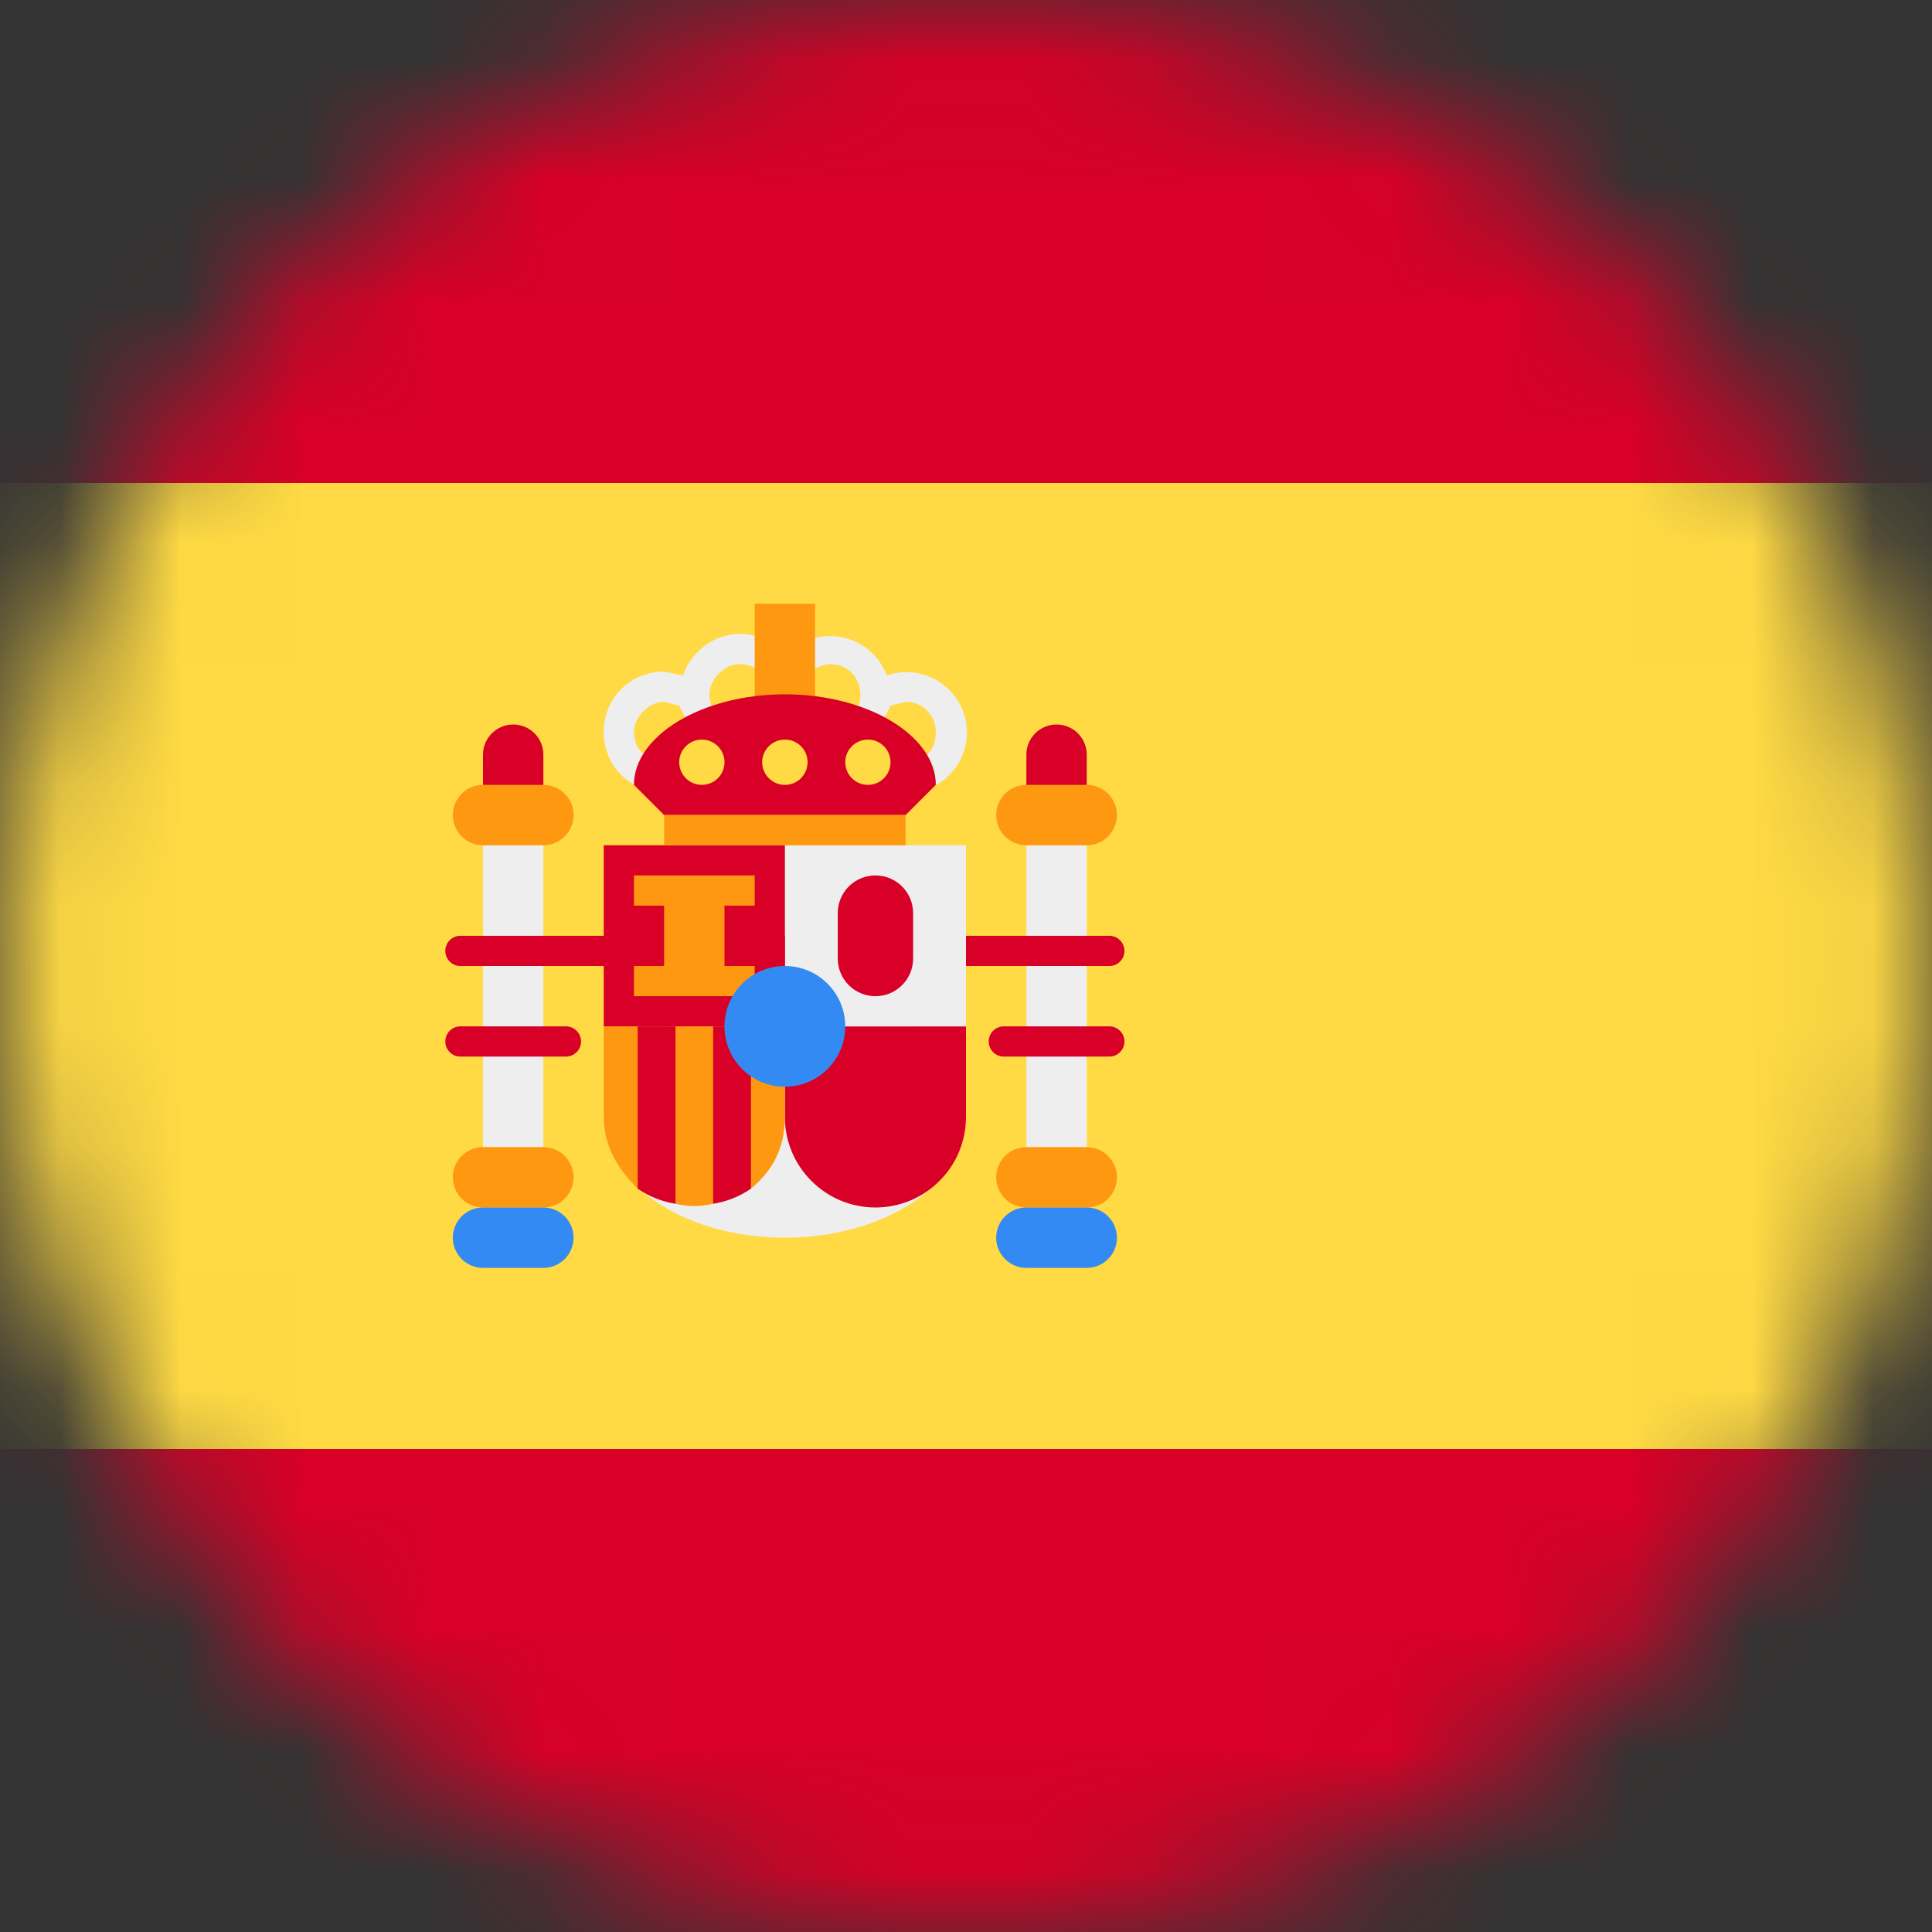<svg width="16" height="16" viewBox="0 0 16 16" fill="none" xmlns="http://www.w3.org/2000/svg">
<rect x="0" y="0" width="16" height="16" fill="#333333" stroke="none"/>
<mask id="mask0_8505_14723" style="mask-type:luminance" maskUnits="userSpaceOnUse" x="0" y="0" width="16" height="16">
<path d="M8 16C12.418 16 16 12.418 16 8C16 3.582 12.418 0 8 0C3.582 0 0 3.582 0 8C0 12.418 3.582 16 8 16Z" fill="white"/>
</mask>
<g mask="url(#mask0_8505_14723)">
<path d="M0 4L8 3L16 4V12L8 13L0 12V4Z" fill="#FFDA44"/>
<path d="M0 0H16V4H0V0ZM0 12H16V16H0V12Z" fill="#D80027"/>
<path d="M4.5 9.5H4V7H4.5V9.5ZM8.5 9.5H9V7H8.5V9.5Z" fill="#EEEEEE"/>
<path d="M6.5 10.25C7.328 10.25 8 9.802 8 9.25C8 8.698 7.328 8.25 6.5 8.25C5.672 8.25 5 8.698 5 9.25C5 9.802 5.672 10.25 6.5 10.25Z" fill="#EEEEEE"/>
<path d="M4.5 6.25C4.5 6.112 4.388 6 4.25 6C4.112 6 4 6.112 4 6.25V6.5C4 6.638 4.112 6.75 4.25 6.75C4.388 6.75 4.5 6.638 4.5 6.5V6.25Z" fill="#D80027"/>
<path d="M9 6.25C9 6.112 8.888 6 8.75 6C8.612 6 8.5 6.112 8.5 6.25V6.5C8.5 6.638 8.612 6.75 8.75 6.75C8.888 6.75 9 6.638 9 6.5V6.25Z" fill="#D80027"/>
<path d="M6.5 8.5V9.25C6.5 9.449 6.579 9.64 6.72 9.78C6.86 9.921 7.051 10 7.25 10C7.449 10 7.64 9.921 7.78 9.78C7.921 9.64 8 9.449 8 9.25V8.5H7.25H6.5Z" fill="#D80027"/>
<path d="M4.5 6.5H4C3.862 6.5 3.75 6.612 3.75 6.75C3.75 6.888 3.862 7 4 7H4.5C4.638 7 4.75 6.888 4.75 6.75C4.75 6.612 4.638 6.5 4.5 6.5Z" fill="#FF9811"/>
<path d="M9 6.5H8.5C8.362 6.5 8.25 6.612 8.25 6.75C8.25 6.888 8.362 7 8.5 7H9C9.138 7 9.25 6.888 9.25 6.75C9.25 6.612 9.138 6.5 9 6.5Z" fill="#FF9811"/>
<path d="M4.5 9.5H4C3.862 9.5 3.75 9.612 3.75 9.75C3.75 9.888 3.862 10 4 10H4.5C4.638 10 4.75 9.888 4.75 9.75C4.75 9.612 4.638 9.5 4.5 9.5Z" fill="#FF9811"/>
<path d="M9 9.5H8.5C8.362 9.5 8.25 9.612 8.25 9.75C8.25 9.888 8.362 10 8.5 10H9C9.138 10 9.25 9.888 9.25 9.75C9.25 9.612 9.138 9.5 9 9.5Z" fill="#FF9811"/>
<path d="M5 8.5V9.25C5 9.5 5.125 9.688 5.281 9.844L5.438 9.656L5.594 9.969C5.696 9.994 5.804 9.994 5.906 9.969L6.062 9.656L6.219 9.844C6.406 9.688 6.5 9.5 6.5 9.25V8.5H6.219L6.062 8.75L5.906 8.5H5.594L5.438 8.75L5.281 8.5H5Z" fill="#FF9811"/>
<path d="M3.812 7.875H9.188H3.812ZM3.812 8.625H4.688H3.812ZM8.312 8.625H9.188H8.312Z" fill="black"/>
<path d="M3.812 7.75C3.779 7.75 3.748 7.763 3.724 7.787C3.701 7.81 3.688 7.842 3.688 7.875C3.688 7.908 3.701 7.94 3.724 7.963C3.748 7.987 3.779 8 3.812 8H9.188C9.221 8 9.252 7.987 9.276 7.963C9.299 7.94 9.312 7.908 9.312 7.875C9.312 7.842 9.299 7.81 9.276 7.787C9.252 7.763 9.221 7.75 9.188 7.75H3.812ZM3.812 8.5C3.779 8.5 3.748 8.513 3.724 8.537C3.701 8.56 3.688 8.592 3.688 8.625C3.688 8.658 3.701 8.69 3.724 8.713C3.748 8.737 3.779 8.75 3.812 8.75H4.688C4.721 8.75 4.752 8.737 4.776 8.713C4.799 8.69 4.812 8.658 4.812 8.625C4.812 8.592 4.799 8.56 4.776 8.537C4.752 8.513 4.721 8.5 4.688 8.5H3.812ZM8.312 8.5C8.279 8.5 8.248 8.513 8.224 8.537C8.201 8.56 8.188 8.592 8.188 8.625C8.188 8.658 8.201 8.69 8.224 8.713C8.248 8.737 8.279 8.75 8.312 8.75H9.188C9.221 8.75 9.252 8.737 9.276 8.713C9.299 8.69 9.312 8.658 9.312 8.625C9.312 8.592 9.299 8.56 9.276 8.537C9.252 8.513 9.221 8.5 9.188 8.5H8.312Z" fill="#D80027"/>
<path d="M6.125 5.25C5.906 5.25 5.719 5.406 5.656 5.594L5.5 5.562C5.219 5.562 5 5.781 5 6.062C5 6.344 5.219 6.562 5.5 6.562C5.719 6.562 5.906 6.438 5.969 6.219C6.06 6.252 6.159 6.257 6.253 6.235C6.347 6.213 6.433 6.164 6.5 6.094C6.567 6.164 6.653 6.213 6.747 6.235C6.841 6.257 6.94 6.252 7.031 6.219C7.062 6.313 7.119 6.397 7.197 6.458C7.275 6.52 7.37 6.557 7.469 6.565C7.568 6.572 7.667 6.55 7.754 6.501C7.84 6.452 7.91 6.379 7.955 6.29C7.999 6.201 8.016 6.101 8.003 6.002C7.991 5.904 7.949 5.811 7.883 5.736C7.818 5.662 7.731 5.608 7.635 5.583C7.539 5.557 7.438 5.561 7.344 5.594C7.314 5.513 7.263 5.441 7.197 5.385C7.131 5.33 7.051 5.292 6.966 5.276C6.881 5.261 6.794 5.267 6.712 5.295C6.63 5.324 6.557 5.373 6.5 5.438C6.406 5.312 6.281 5.25 6.125 5.25ZM6.125 5.5C6.281 5.5 6.375 5.625 6.375 5.75C6.375 5.906 6.281 6 6.125 6C6 6 5.875 5.906 5.875 5.75C5.875 5.625 6 5.5 6.125 5.5ZM6.875 5.5C7.031 5.5 7.125 5.625 7.125 5.75C7.125 5.906 7.031 6 6.875 6C6.75 6 6.625 5.906 6.625 5.75C6.625 5.625 6.75 5.5 6.875 5.5ZM5.5 5.812L5.625 5.844L5.75 6.094C5.75 6.219 5.625 6.312 5.5 6.312C5.375 6.312 5.25 6.219 5.25 6.062C5.25 5.938 5.375 5.812 5.5 5.812ZM7.5 5.812C7.656 5.812 7.75 5.938 7.75 6.062C7.75 6.219 7.656 6.312 7.5 6.312C7.375 6.312 7.25 6.219 7.25 6.094L7.375 5.844L7.5 5.812Z" fill="#EEEEEE"/>
<path d="M6.25 5H6.75V6H6.25V5Z" fill="#FF9811"/>
<path d="M6.5 7H8V8.5H6.5V7Z" fill="#EEEEEE"/>
<path d="M7.75 6.5L7.5 6.75H5.5L5.25 6.5C5.25 6.094 5.812 5.75 6.5 5.75C7.188 5.75 7.75 6.094 7.75 6.5ZM5 7H6.5V8.5H5V7Z" fill="#D80027"/>
<path d="M7.562 7.562C7.562 7.39 7.423 7.25 7.25 7.25C7.077 7.25 6.938 7.39 6.938 7.562V7.938C6.938 8.11 7.077 8.25 7.25 8.25C7.423 8.25 7.562 8.11 7.562 7.938V7.562Z" fill="#D80027"/>
<path d="M5.25 7.25V7.5H5.5V8H5.25V8.25H6.25V8H6V7.5H6.25V7.25H5.25ZM5.5 6.75H7.5V7H5.5V6.75Z" fill="#FF9811"/>
<path d="M5.812 6.5C5.916 6.5 6 6.416 6 6.312C6 6.209 5.916 6.125 5.812 6.125C5.709 6.125 5.625 6.209 5.625 6.312C5.625 6.416 5.709 6.5 5.812 6.5Z" fill="#FFDA44"/>
<path d="M6.5 6.5C6.604 6.5 6.688 6.416 6.688 6.312C6.688 6.209 6.604 6.125 6.5 6.125C6.396 6.125 6.312 6.209 6.312 6.312C6.312 6.416 6.396 6.5 6.5 6.5Z" fill="#FFDA44"/>
<path d="M7.188 6.5C7.291 6.5 7.375 6.416 7.375 6.312C7.375 6.209 7.291 6.125 7.188 6.125C7.084 6.125 7 6.209 7 6.312C7 6.416 7.084 6.5 7.188 6.5Z" fill="#FFDA44"/>
<path d="M5.281 8.5V9.844C5.375 9.909 5.481 9.951 5.594 9.969V8.5H5.281ZM5.906 8.5V9.969C6.019 9.951 6.125 9.909 6.219 9.844V8.5H5.906Z" fill="#D80027"/>
<path d="M6.5 9C6.776 9 7 8.776 7 8.5C7 8.224 6.776 8 6.5 8C6.224 8 6 8.224 6 8.5C6 8.776 6.224 9 6.5 9Z" fill="#338AF3"/>
<path d="M9 10H8.5C8.362 10 8.25 10.112 8.25 10.25C8.25 10.388 8.362 10.5 8.5 10.5H9C9.138 10.5 9.25 10.388 9.25 10.25C9.25 10.112 9.138 10 9 10Z" fill="#338AF3"/>
<path d="M4.5 10H4C3.862 10 3.75 10.112 3.75 10.25C3.75 10.388 3.862 10.5 4 10.5H4.5C4.638 10.5 4.75 10.388 4.75 10.25C4.75 10.112 4.638 10 4.5 10Z" fill="#338AF3"/>
</g>
</svg>

